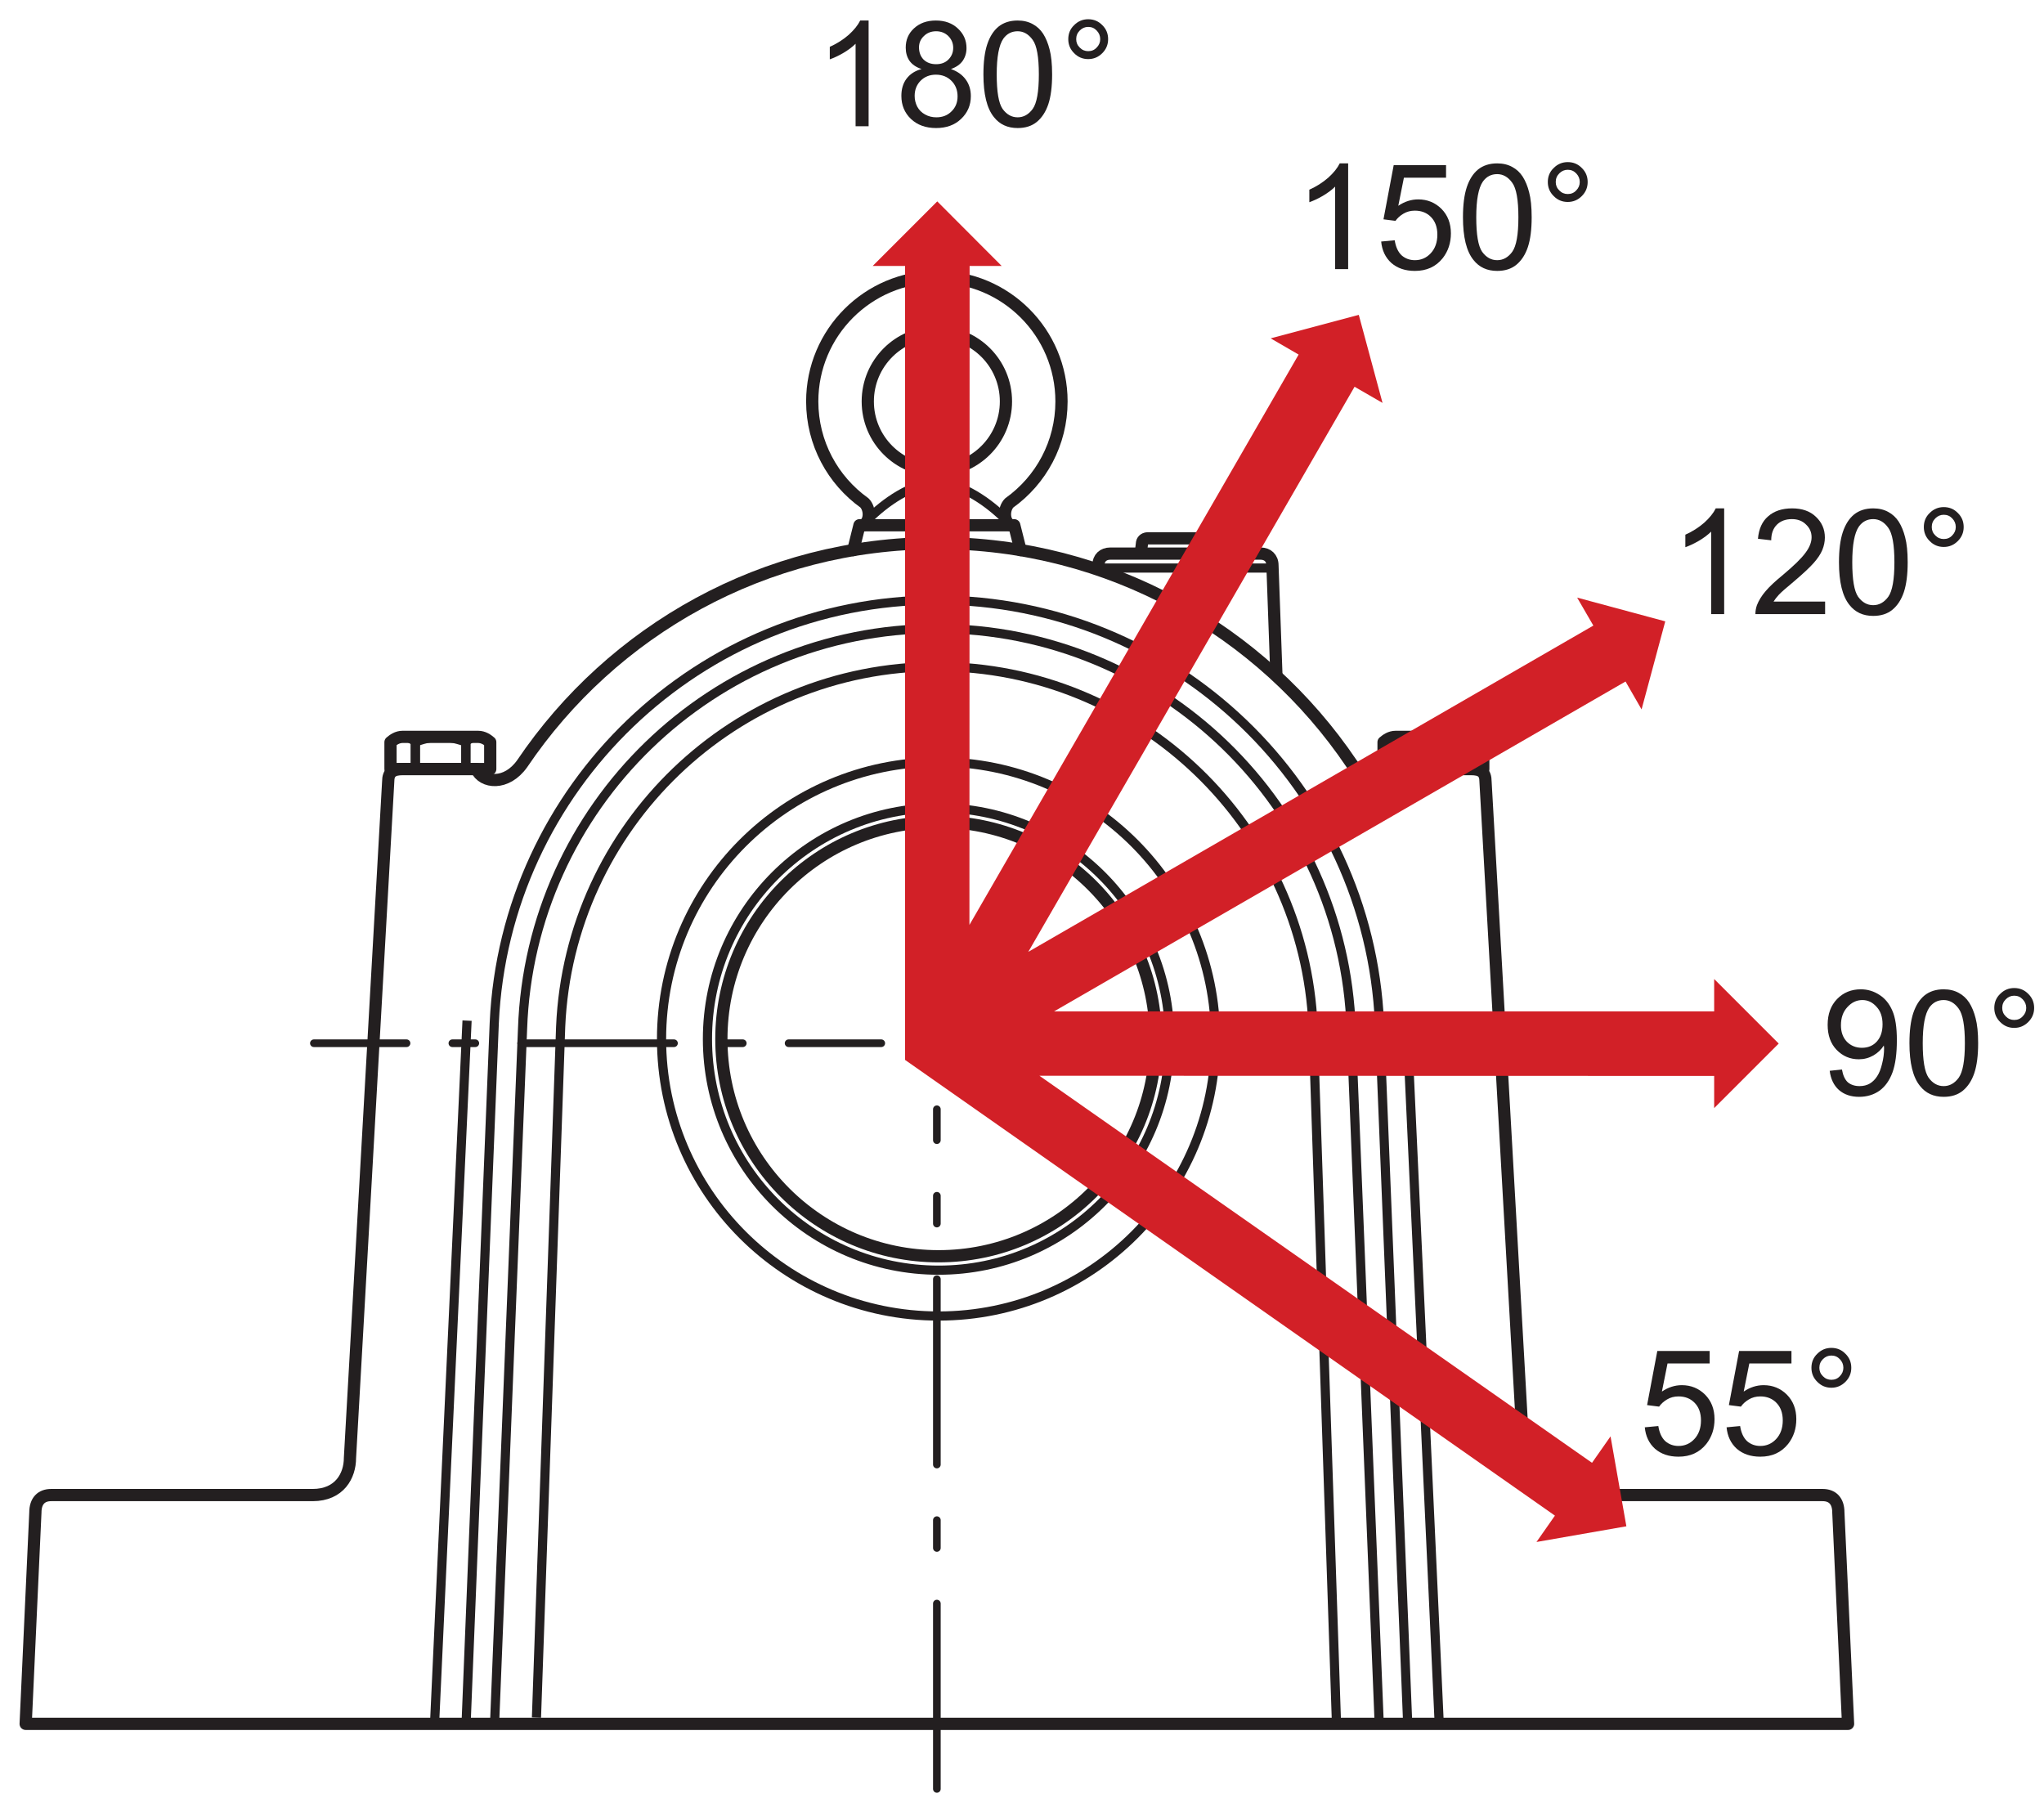 <?xml version="1.0" encoding="UTF-8"?>
<svg xmlns="http://www.w3.org/2000/svg" xmlns:xlink="http://www.w3.org/1999/xlink" width="125.05pt" height="111.11pt" viewBox="0 0 125.05 111.11" version="1.1">
<defs>
<g>
<symbol overflow="visible" id="glyph0-0">
<path style="stroke:none;" d="M 1.125 0 L 1.125 -5.625 L 5.625 -5.625 L 5.625 0 Z M 1.266 -0.141 L 5.484 -0.141 L 5.484 -5.484 L 1.266 -5.484 Z M 1.266 -0.141 "/>
</symbol>
<symbol overflow="visible" id="glyph0-1">
<path style="stroke:none;" d="M 0.375 -1.688 L 1.203 -1.766 C 1.266 -1.359 1.406 -1.051 1.625 -0.844 C 1.852 -0.645 2.125 -0.547 2.438 -0.547 C 2.82 -0.547 3.145 -0.688 3.406 -0.969 C 3.676 -1.258 3.812 -1.641 3.812 -2.109 C 3.812 -2.566 3.68 -2.926 3.422 -3.188 C 3.172 -3.445 2.844 -3.578 2.438 -3.578 C 2.176 -3.578 1.941 -3.516 1.734 -3.391 C 1.535 -3.273 1.375 -3.129 1.25 -2.953 L 0.516 -3.047 L 1.141 -6.359 L 4.344 -6.359 L 4.344 -5.594 L 1.766 -5.594 L 1.422 -3.875 C 1.805 -4.133 2.211 -4.266 2.641 -4.266 C 3.203 -4.266 3.676 -4.07 4.062 -3.688 C 4.445 -3.301 4.641 -2.801 4.641 -2.188 C 4.641 -1.602 4.473 -1.098 4.141 -0.672 C 3.723 -0.148 3.156 0.109 2.438 0.109 C 1.852 0.109 1.375 -0.051 1 -0.375 C 0.633 -0.707 0.426 -1.145 0.375 -1.688 Z M 0.375 -1.688 "/>
</symbol>
<symbol overflow="visible" id="glyph0-2">
<path style="stroke:none;" d="M 0.562 -5.328 C 0.562 -5.672 0.68 -5.957 0.922 -6.188 C 1.16 -6.426 1.445 -6.547 1.781 -6.547 C 2.125 -6.547 2.41 -6.426 2.641 -6.188 C 2.879 -5.957 3 -5.672 3 -5.328 C 3 -4.992 2.879 -4.707 2.641 -4.469 C 2.398 -4.227 2.113 -4.109 1.781 -4.109 C 1.445 -4.109 1.16 -4.227 0.922 -4.469 C 0.68 -4.707 0.562 -4.992 0.562 -5.328 Z M 1.047 -5.328 C 1.047 -5.129 1.117 -4.957 1.266 -4.812 C 1.41 -4.664 1.582 -4.594 1.781 -4.594 C 1.988 -4.594 2.16 -4.664 2.297 -4.812 C 2.441 -4.957 2.516 -5.129 2.516 -5.328 C 2.516 -5.535 2.441 -5.711 2.297 -5.859 C 2.16 -6.004 1.988 -6.078 1.781 -6.078 C 1.582 -6.078 1.41 -6.004 1.266 -5.859 C 1.117 -5.711 1.047 -5.535 1.047 -5.328 Z M 1.047 -5.328 "/>
</symbol>
<symbol overflow="visible" id="glyph0-3">
<path style="stroke:none;" d="M 0.5 -1.484 L 1.25 -1.562 C 1.312 -1.207 1.43 -0.945 1.609 -0.781 C 1.797 -0.625 2.035 -0.547 2.328 -0.547 C 2.566 -0.547 2.773 -0.598 2.953 -0.703 C 3.141 -0.816 3.289 -0.969 3.406 -1.156 C 3.531 -1.344 3.629 -1.594 3.703 -1.906 C 3.785 -2.219 3.828 -2.539 3.828 -2.875 C 3.828 -2.906 3.82 -2.957 3.812 -3.031 C 3.656 -2.781 3.441 -2.578 3.172 -2.422 C 2.898 -2.266 2.602 -2.188 2.281 -2.188 C 1.75 -2.188 1.297 -2.379 0.922 -2.766 C 0.555 -3.148 0.375 -3.66 0.375 -4.297 C 0.375 -4.953 0.566 -5.477 0.953 -5.875 C 1.336 -6.27 1.82 -6.469 2.406 -6.469 C 2.82 -6.469 3.203 -6.352 3.547 -6.125 C 3.891 -5.906 4.148 -5.586 4.328 -5.172 C 4.516 -4.754 4.609 -4.148 4.609 -3.359 C 4.609 -2.535 4.52 -1.879 4.344 -1.391 C 4.164 -0.898 3.898 -0.523 3.547 -0.266 C 3.191 -0.016 2.773 0.109 2.297 0.109 C 1.797 0.109 1.383 -0.031 1.062 -0.312 C 0.75 -0.594 0.562 -0.984 0.5 -1.484 Z M 3.734 -4.328 C 3.734 -4.785 3.609 -5.145 3.359 -5.406 C 3.117 -5.676 2.832 -5.812 2.5 -5.812 C 2.145 -5.812 1.836 -5.664 1.578 -5.375 C 1.316 -5.094 1.188 -4.723 1.188 -4.266 C 1.188 -3.859 1.305 -3.523 1.547 -3.266 C 1.797 -3.016 2.102 -2.891 2.469 -2.891 C 2.844 -2.891 3.145 -3.016 3.375 -3.266 C 3.613 -3.523 3.734 -3.879 3.734 -4.328 Z M 3.734 -4.328 "/>
</symbol>
<symbol overflow="visible" id="glyph0-4">
<path style="stroke:none;" d="M 0.375 -3.172 C 0.375 -3.93 0.453 -4.547 0.609 -5.016 C 0.766 -5.484 0.992 -5.844 1.297 -6.094 C 1.609 -6.344 2 -6.469 2.469 -6.469 C 2.82 -6.469 3.129 -6.395 3.391 -6.25 C 3.648 -6.113 3.863 -5.914 4.031 -5.656 C 4.195 -5.395 4.328 -5.078 4.422 -4.703 C 4.523 -4.328 4.578 -3.816 4.578 -3.172 C 4.578 -2.422 4.5 -1.812 4.344 -1.344 C 4.188 -0.883 3.953 -0.523 3.641 -0.266 C 3.336 -0.016 2.945 0.109 2.469 0.109 C 1.852 0.109 1.367 -0.113 1.016 -0.562 C 0.586 -1.094 0.375 -1.961 0.375 -3.172 Z M 1.188 -3.172 C 1.188 -2.117 1.305 -1.414 1.547 -1.062 C 1.797 -0.719 2.102 -0.547 2.469 -0.547 C 2.832 -0.547 3.141 -0.719 3.391 -1.062 C 3.641 -1.414 3.766 -2.117 3.766 -3.172 C 3.766 -4.234 3.641 -4.938 3.391 -5.281 C 3.141 -5.633 2.832 -5.812 2.469 -5.812 C 2.102 -5.812 1.812 -5.66 1.594 -5.359 C 1.32 -4.961 1.188 -4.234 1.188 -3.172 Z M 1.188 -3.172 "/>
</symbol>
<symbol overflow="visible" id="glyph0-5">
<path style="stroke:none;" d="M 3.359 0 L 2.562 0 L 2.562 -5.047 C 2.375 -4.859 2.125 -4.672 1.812 -4.484 C 1.5 -4.305 1.223 -4.176 0.984 -4.094 L 0.984 -4.859 C 1.422 -5.055 1.805 -5.301 2.141 -5.594 C 2.473 -5.895 2.707 -6.188 2.844 -6.469 L 3.359 -6.469 Z M 3.359 0 "/>
</symbol>
<symbol overflow="visible" id="glyph0-6">
<path style="stroke:none;" d="M 4.531 -0.766 L 4.531 0 L 0.266 0 C 0.266 -0.188 0.297 -0.367 0.359 -0.547 C 0.473 -0.836 0.648 -1.125 0.891 -1.406 C 1.129 -1.688 1.473 -2.008 1.922 -2.375 C 2.617 -2.957 3.086 -3.414 3.328 -3.75 C 3.578 -4.082 3.703 -4.398 3.703 -4.703 C 3.703 -5.016 3.586 -5.273 3.359 -5.484 C 3.141 -5.703 2.852 -5.812 2.5 -5.812 C 2.113 -5.812 1.805 -5.695 1.578 -5.469 C 1.348 -5.238 1.234 -4.922 1.234 -4.516 L 0.422 -4.609 C 0.473 -5.211 0.68 -5.672 1.047 -5.984 C 1.41 -6.305 1.898 -6.469 2.516 -6.469 C 3.129 -6.469 3.613 -6.297 3.969 -5.953 C 4.332 -5.609 4.516 -5.188 4.516 -4.688 C 4.516 -4.426 4.461 -4.172 4.359 -3.922 C 4.254 -3.672 4.078 -3.406 3.828 -3.125 C 3.586 -2.852 3.188 -2.477 2.625 -2 C 2.145 -1.602 1.836 -1.332 1.703 -1.188 C 1.566 -1.039 1.457 -0.898 1.375 -0.766 Z M 4.531 -0.766 "/>
</symbol>
<symbol overflow="visible" id="glyph0-7">
<path style="stroke:none;" d="M 1.594 -3.5 C 1.258 -3.613 1.016 -3.781 0.859 -4 C 0.703 -4.227 0.625 -4.5 0.625 -4.812 C 0.625 -5.281 0.789 -5.672 1.125 -5.984 C 1.469 -6.305 1.914 -6.469 2.469 -6.469 C 3.031 -6.469 3.484 -6.301 3.828 -5.969 C 4.172 -5.645 4.344 -5.25 4.344 -4.781 C 4.344 -4.488 4.266 -4.227 4.109 -4 C 3.953 -3.781 3.711 -3.613 3.391 -3.5 C 3.785 -3.363 4.086 -3.148 4.297 -2.859 C 4.504 -2.578 4.609 -2.238 4.609 -1.844 C 4.609 -1.289 4.41 -0.828 4.016 -0.453 C 3.629 -0.078 3.117 0.109 2.484 0.109 C 1.848 0.109 1.332 -0.078 0.938 -0.453 C 0.551 -0.828 0.359 -1.297 0.359 -1.859 C 0.359 -2.273 0.461 -2.625 0.672 -2.906 C 0.891 -3.195 1.195 -3.395 1.594 -3.5 Z M 1.438 -4.828 C 1.438 -4.523 1.531 -4.273 1.719 -4.078 C 1.914 -3.891 2.172 -3.797 2.484 -3.797 C 2.797 -3.797 3.047 -3.891 3.234 -4.078 C 3.43 -4.273 3.531 -4.516 3.531 -4.797 C 3.531 -5.078 3.43 -5.316 3.234 -5.516 C 3.035 -5.711 2.785 -5.812 2.484 -5.812 C 2.18 -5.812 1.93 -5.711 1.734 -5.516 C 1.535 -5.328 1.438 -5.098 1.438 -4.828 Z M 1.172 -1.859 C 1.172 -1.629 1.223 -1.41 1.328 -1.203 C 1.441 -0.992 1.602 -0.832 1.812 -0.719 C 2.02 -0.602 2.25 -0.547 2.5 -0.547 C 2.875 -0.547 3.18 -0.664 3.422 -0.906 C 3.672 -1.145 3.797 -1.453 3.797 -1.828 C 3.797 -2.211 3.672 -2.531 3.422 -2.781 C 3.172 -3.031 2.852 -3.156 2.469 -3.156 C 2.094 -3.156 1.781 -3.031 1.531 -2.781 C 1.289 -2.531 1.172 -2.223 1.172 -1.859 Z M 1.172 -1.859 "/>
</symbol>
</g>
</defs>
<g id="surface1">
<path style="fill:none;stroke-width:7.48;stroke-linecap:butt;stroke-linejoin:round;stroke:rgb(13.73%,12.16%,12.549%);stroke-opacity:1;stroke-miterlimit:4;" d="M 671.562 762.194 L 671.992 765.241 C 671.992 769.811 675.039 772.428 679.18 772.428 L 771.25 772.428 C 775.391 772.428 778.477 769.811 778.477 765.241 L 780.938 696.92 " transform="matrix(0.1,0,0,-0.1,0,111.11)"/>
<path style="fill:none;stroke-width:5.61;stroke-linecap:round;stroke-linejoin:round;stroke:rgb(13.73%,12.16%,12.549%);stroke-opacity:1;stroke-miterlimit:4;" d="M 269.375 660.319 C 277.227 660.319 285 657.116 285 657.116 L 285 640.631 L 254.102 640.553 L 254.102 657.116 C 254.102 657.116 261.523 660.319 269.375 660.319 Z M 269.375 660.319 " transform="matrix(0.1,0,0,-0.1,0,111.11)"/>
<path style="fill:none;stroke-width:5.61;stroke-linecap:round;stroke-linejoin:round;stroke:rgb(13.73%,12.16%,12.549%);stroke-opacity:1;stroke-miterlimit:4;" d="M 246.406 660.319 C 251.172 660.319 254.102 657.116 254.102 657.116 L 254.102 640.553 L 238.906 640.631 L 238.906 657.116 C 238.906 657.116 241.68 660.319 246.406 660.319 Z M 246.406 660.319 " transform="matrix(0.1,0,0,-0.1,0,111.11)"/>
<path style="fill:none;stroke-width:5.61;stroke-linecap:round;stroke-linejoin:round;stroke:rgb(13.73%,12.16%,12.549%);stroke-opacity:1;stroke-miterlimit:4;" d="M 292.305 660.319 C 297.109 660.319 299.922 657.116 299.922 657.116 L 299.922 640.631 L 285 640.631 L 285 657.116 C 285 657.116 287.617 660.319 292.305 660.319 Z M 292.305 660.319 " transform="matrix(0.1,0,0,-0.1,0,111.11)"/>
<path style="fill:none;stroke-width:7.48;stroke-linecap:round;stroke-linejoin:round;stroke:rgb(13.73%,12.16%,12.549%);stroke-opacity:1;stroke-miterlimit:4;" d="M 299.922 640.631 L 299.922 657.077 C 298.281 658.483 295.82 660.319 292.422 660.319 L 246.367 660.319 C 243.008 660.319 240.547 658.483 238.906 657.077 L 238.906 640.631 Z M 299.922 640.631 " transform="matrix(0.1,0,0,-0.1,0,111.11)"/>
<path style="fill:none;stroke-width:5.61;stroke-linecap:butt;stroke-linejoin:round;stroke:rgb(13.73%,12.16%,12.549%);stroke-opacity:1;stroke-miterlimit:4;" d="M 285.742 486.725 L 265.781 54.811 " transform="matrix(0.1,0,0,-0.1,0,111.11)"/>
<path style="fill:none;stroke-width:7.48;stroke-linecap:round;stroke-linejoin:round;stroke:rgb(13.73%,12.16%,12.549%);stroke-opacity:1;stroke-miterlimit:4;" d="M 573.203 823.288 C 596.523 823.288 615.43 842.194 615.43 865.514 C 615.43 888.873 596.523 907.78 573.203 907.78 C 549.805 907.78 530.898 888.873 530.898 865.514 C 530.898 842.194 549.805 823.288 573.203 823.288 Z M 573.203 823.288 " transform="matrix(0.1,0,0,-0.1,0,111.11)"/>
<path style="fill:none;stroke-width:5.61;stroke-linecap:round;stroke-linejoin:round;stroke:rgb(13.73%,12.16%,12.549%);stroke-opacity:1;stroke-miterlimit:4;" d="M 618.281 789.772 C 613.672 792.155 613.984 799.967 617.461 803.444 C 636.836 817.272 649.414 839.928 649.414 865.514 C 649.414 907.623 615.312 941.764 573.164 941.764 C 531.055 941.764 496.914 907.623 496.914 865.514 C 496.914 839.928 509.531 817.272 528.867 803.444 C 532.344 799.967 532.656 792.155 528.086 789.772 " transform="matrix(0.1,0,0,-0.1,0,111.11)"/>
<path style="fill:none;stroke-width:5.61;stroke-linecap:round;stroke-linejoin:round;stroke:rgb(13.73%,12.16%,12.549%);stroke-opacity:1;stroke-miterlimit:4;" d="M 615.352 793.288 C 605.312 803.327 588.516 815.631 573.203 815.631 C 557.812 815.631 540.977 803.327 530.977 793.288 " transform="matrix(0.1,0,0,-0.1,0,111.11)"/>
<path style="fill:none;stroke-width:7.48;stroke-linecap:round;stroke-linejoin:round;stroke:rgb(13.73%,12.16%,12.549%);stroke-opacity:1;stroke-miterlimit:4;" d="M 618.281 789.772 C 613.672 792.155 613.984 799.967 617.461 803.444 C 636.836 817.272 649.414 839.928 649.414 865.514 C 649.414 907.623 615.312 941.764 573.164 941.764 C 531.055 941.764 496.914 907.623 496.914 865.514 C 496.914 839.928 509.531 817.272 528.867 803.444 C 532.344 799.967 532.656 792.155 528.086 789.772 " transform="matrix(0.1,0,0,-0.1,0,111.11)"/>
<path style="fill:none;stroke-width:5.61;stroke-linecap:round;stroke-linejoin:round;stroke:rgb(13.73%,12.16%,12.549%);stroke-opacity:1;stroke-miterlimit:4;" d="M 876.992 660.319 C 869.141 660.319 861.328 657.116 861.328 657.116 L 861.328 640.631 L 892.227 640.553 L 892.227 657.116 C 892.227 657.116 884.805 660.319 876.992 660.319 Z M 876.992 660.319 " transform="matrix(0.1,0,0,-0.1,0,111.11)"/>
<path style="fill:none;stroke-width:5.61;stroke-linecap:round;stroke-linejoin:round;stroke:rgb(13.73%,12.16%,12.549%);stroke-opacity:1;stroke-miterlimit:4;" d="M 899.961 660.319 C 895.156 660.319 892.266 657.116 892.266 657.116 L 892.266 640.553 L 907.461 640.631 L 907.461 657.116 C 907.461 657.116 904.688 660.319 899.961 660.319 Z M 899.961 660.319 " transform="matrix(0.1,0,0,-0.1,0,111.11)"/>
<path style="fill:none;stroke-width:5.61;stroke-linecap:round;stroke-linejoin:round;stroke:rgb(13.73%,12.16%,12.549%);stroke-opacity:1;stroke-miterlimit:4;" d="M 854.062 660.319 C 849.258 660.319 846.406 657.116 846.406 657.116 L 846.406 640.631 L 861.328 640.631 L 861.328 657.116 C 861.328 657.116 858.75 660.319 854.062 660.319 Z M 854.062 660.319 " transform="matrix(0.1,0,0,-0.1,0,111.11)"/>
<path style="fill:none;stroke-width:7.48;stroke-linecap:round;stroke-linejoin:round;stroke:rgb(13.73%,12.16%,12.549%);stroke-opacity:1;stroke-miterlimit:4;" d="M 846.445 640.631 L 846.445 657.077 C 848.086 658.483 850.508 660.319 853.945 660.319 L 899.961 660.319 C 903.32 660.319 905.82 658.483 907.461 657.077 L 907.461 640.631 Z M 846.445 640.631 " transform="matrix(0.1,0,0,-0.1,0,111.11)"/>
<path style="fill:none;stroke-width:5.61;stroke-linecap:butt;stroke-linejoin:round;stroke:rgb(13.73%,12.16%,12.549%);stroke-opacity:1;stroke-miterlimit:4;" d="M 860.664 486.725 L 880.586 54.811 " transform="matrix(0.1,0,0,-0.1,0,111.11)"/>
<path style="fill:none;stroke-width:7.48;stroke-linecap:round;stroke-linejoin:round;stroke:rgb(13.73%,12.16%,12.549%);stroke-opacity:1;stroke-miterlimit:4;" d="M 624.336 774.577 L 620.508 789.772 L 525.82 789.772 L 522.031 774.577 " transform="matrix(0.1,0,0,-0.1,0,111.11)"/>
<path style="fill:none;stroke-width:7.48;stroke-linecap:butt;stroke-linejoin:round;stroke:rgb(13.73%,12.16%,12.549%);stroke-opacity:1;stroke-miterlimit:4;" d="M 573.203 56.53 L 1130.625 56.53 L 1124.688 185.827 C 1124.688 192.936 1121.016 196.491 1115.078 196.491 L 955.078 196.491 C 938.477 196.491 932.227 208.483 932.227 219.147 L 908.828 632.975 C 908.828 638.483 906.289 640.631 899.805 640.631 L 854.922 640.631 C 851.016 631.842 836.406 630.436 826.875 643.952 C 771.914 725.358 678.789 778.834 573.203 778.834 C 467.539 778.834 374.453 725.358 319.492 643.952 C 309.961 630.436 295.312 631.842 291.445 640.631 L 246.523 640.631 C 240.078 640.631 237.5 638.483 237.5 632.975 L 214.102 219.147 C 214.102 208.483 207.852 196.491 191.25 196.491 L 31.289 196.491 C 25.352 196.491 21.641 192.936 21.641 185.827 L 15.703 56.53 L 573.203 56.53 " transform="matrix(0.1,0,0,-0.1,0,111.11)"/>
<path style="fill:none;stroke-width:5.61;stroke-linecap:butt;stroke-linejoin:round;stroke:rgb(13.73%,12.16%,12.549%);stroke-opacity:1;stroke-miterlimit:4;" d="M 861.211 56.725 L 843.945 485.28 C 837.5 629.225 718.711 743.991 573.164 743.991 C 427.617 743.991 308.867 629.225 302.383 485.28 L 285.156 56.725 " transform="matrix(0.1,0,0,-0.1,0,111.11)"/>
<path style="fill:none;stroke-width:5.61;stroke-linecap:butt;stroke-linejoin:round;stroke:rgb(13.73%,12.16%,12.549%);stroke-opacity:1;stroke-miterlimit:4;" d="M 843.789 56.53 L 826.641 481.608 C 822.07 617.663 710.352 726.53 573.164 726.53 C 436.016 726.53 324.297 617.663 319.688 481.608 L 302.578 56.53 " transform="matrix(0.1,0,0,-0.1,0,111.11)"/>
<path style="fill:none;stroke-width:5.61;stroke-linecap:butt;stroke-linejoin:round;stroke:rgb(13.73%,12.16%,12.549%);stroke-opacity:1;stroke-miterlimit:4;" d="M 817.656 56.53 L 803.32 483.053 C 798.008 605.592 696.992 703.288 573.203 703.288 C 449.336 703.288 348.32 605.592 343.008 483.053 L 328.203 60.358 " transform="matrix(0.1,0,0,-0.1,0,111.11)"/>
<path style="fill:none;stroke-width:5.61;stroke-linecap:butt;stroke-linejoin:round;stroke:rgb(13.73%,12.16%,12.549%);stroke-opacity:1;stroke-miterlimit:4;" d="M 671.523 763.6 L 778.438 763.6 " transform="matrix(0.1,0,0,-0.1,0,111.11)"/>
<path style="fill:none;stroke-width:7.48;stroke-linecap:butt;stroke-linejoin:round;stroke:rgb(13.73%,12.16%,12.549%);stroke-opacity:1;stroke-miterlimit:4;" d="M 751.016 772.077 L 750.195 779.186 C 749.805 780.905 748.281 781.764 746.562 781.764 L 702.305 781.764 C 700.586 781.764 699.062 780.905 698.711 779.186 L 697.852 772.077 " transform="matrix(0.1,0,0,-0.1,0,111.11)"/>
<path style="fill:none;stroke-width:5.61;stroke-linecap:butt;stroke-linejoin:round;stroke:rgb(13.73%,12.16%,12.549%);stroke-opacity:1;stroke-miterlimit:4;" d="M 743.672 475.475 C 743.672 381.881 667.812 306.022 574.219 306.022 C 480.586 306.022 404.727 381.881 404.727 475.475 C 404.727 569.069 480.586 644.967 574.219 644.967 C 667.812 644.967 743.672 569.069 743.672 475.475 Z M 743.672 475.475 " transform="matrix(0.1,0,0,-0.1,0,111.11)"/>
<path style="fill:none;stroke-width:5.61;stroke-linecap:butt;stroke-linejoin:round;stroke:rgb(13.73%,12.16%,12.549%);stroke-opacity:1;stroke-miterlimit:4;" d="M 715.586 475.475 C 715.586 397.389 652.305 334.069 574.219 334.069 C 496.094 334.069 432.812 397.389 432.812 475.475 C 432.812 553.561 496.094 616.881 574.219 616.881 C 652.305 616.881 715.586 553.561 715.586 475.475 Z M 715.586 475.475 " transform="matrix(0.1,0,0,-0.1,0,111.11)"/>
<path style="fill:none;stroke-width:7.48;stroke-linecap:butt;stroke-linejoin:round;stroke:rgb(13.73%,12.16%,12.549%);stroke-opacity:1;stroke-miterlimit:4;" d="M 707.07 475.475 C 707.07 402.077 647.617 342.584 574.219 342.584 C 500.82 342.584 441.328 402.077 441.328 475.475 C 441.328 548.873 500.82 608.366 574.219 608.366 C 647.617 608.366 707.07 548.873 707.07 475.475 Z M 707.07 475.475 " transform="matrix(0.1,0,0,-0.1,0,111.11)"/>
<path style="fill:none;stroke-width:4.68;stroke-linecap:round;stroke-linejoin:round;stroke:rgb(13.73%,12.16%,12.549%);stroke-opacity:1;stroke-miterlimit:4;" d="M 192.031 472.897 L 248.711 472.897 " transform="matrix(0.1,0,0,-0.1,0,111.11)"/>
<path style="fill:none;stroke-width:4.68;stroke-linecap:round;stroke-linejoin:round;stroke:rgb(13.73%,12.16%,12.549%);stroke-opacity:1;stroke-dasharray:14.03,28.05;stroke-miterlimit:4;" d="M 276.758 472.897 L 304.805 472.897 " transform="matrix(0.1,0,0,-0.1,0,111.11)"/>
<path style="fill:none;stroke-width:4.68;stroke-linecap:round;stroke-linejoin:round;stroke:rgb(13.73%,12.16%,12.549%);stroke-opacity:1;stroke-dasharray:93.51,28.05,14.03,28.05;stroke-miterlimit:4;" d="M 318.828 472.897 L 468.438 472.897 " transform="matrix(0.1,0,0,-0.1,0,111.11)"/>
<path style="fill:none;stroke-width:4.68;stroke-linecap:round;stroke-linejoin:round;stroke:rgb(13.73%,12.16%,12.549%);stroke-opacity:1;stroke-miterlimit:4;" d="M 482.461 472.897 L 539.141 472.897 " transform="matrix(0.1,0,0,-0.1,0,111.11)"/>
<path style="fill:none;stroke-width:4.68;stroke-linecap:round;stroke-linejoin:round;stroke:rgb(13.73%,12.16%,12.549%);stroke-opacity:1;stroke-dasharray:113.39,34.02,17.01,34.02;stroke-miterlimit:4;" d="M 573.164 16.725 L 573.164 432.506 " transform="matrix(0.1,0,0,-0.1,0,111.11)"/>
<path style=" stroke:none;fill-rule:nonzero;fill:rgb(82.184%,12.509%,15.353%);fill-opacity:1;" d="M 104.871 67.789 L 104.871 65.82 L 63.59 65.809 L 97.398 89.488 L 98.531 87.871 L 99.5 93.371 L 94 94.332 L 95.129 92.719 L 55.371 64.84 L 55.371 16.27 L 53.391 16.27 L 57.34 12.32 L 61.281 16.27 L 59.32 16.27 L 59.309 56.582 L 79.449 21.691 L 77.738 20.699 L 83.129 19.262 L 84.582 24.648 L 82.871 23.66 L 62.91 58.23 L 97.48 38.27 L 96.488 36.559 L 101.879 38.012 L 100.43 43.398 L 99.449 41.691 L 64.488 61.871 L 104.871 61.871 L 104.871 59.891 L 108.82 63.84 "/>
<g style="fill:rgb(13.73%,12.16%,12.549%);fill-opacity:1;">
  <use xlink:href="#glyph0-1" x="100.252" y="89.004"/>
  <use xlink:href="#glyph0-1" x="105.256" y="89.004"/>
  <use xlink:href="#glyph0-2" x="110.26" y="89.004"/>
</g>
<g style="fill:rgb(13.73%,12.16%,12.549%);fill-opacity:1;">
  <use xlink:href="#glyph0-3" x="111.439" y="66.99"/>
  <use xlink:href="#glyph0-4" x="116.443" y="66.99"/>
  <use xlink:href="#glyph0-2" x="121.447" y="66.99"/>
</g>
<g style="fill:rgb(13.73%,12.16%,12.549%);fill-opacity:1;">
  <use xlink:href="#glyph0-5" x="102.124" y="37.569"/>
  <use xlink:href="#glyph0-6" x="107.128" y="37.569"/>
  <use xlink:href="#glyph0-4" x="112.132" y="37.569"/>
  <use xlink:href="#glyph0-2" x="117.136" y="37.569"/>
</g>
<g style="fill:rgb(13.73%,12.16%,12.549%);fill-opacity:1;">
  <use xlink:href="#glyph0-5" x="79.12" y="16.464"/>
  <use xlink:href="#glyph0-1" x="84.124" y="16.464"/>
  <use xlink:href="#glyph0-4" x="89.128" y="16.464"/>
  <use xlink:href="#glyph0-2" x="94.132" y="16.464"/>
</g>
<g style="fill:rgb(13.73%,12.16%,12.549%);fill-opacity:1;">
  <use xlink:href="#glyph0-5" x="49.782" y="7.724"/>
  <use xlink:href="#glyph0-7" x="54.786" y="7.724"/>
  <use xlink:href="#glyph0-4" x="59.79" y="7.724"/>
  <use xlink:href="#glyph0-2" x="64.794" y="7.724"/>
</g>
</g>
</svg>
